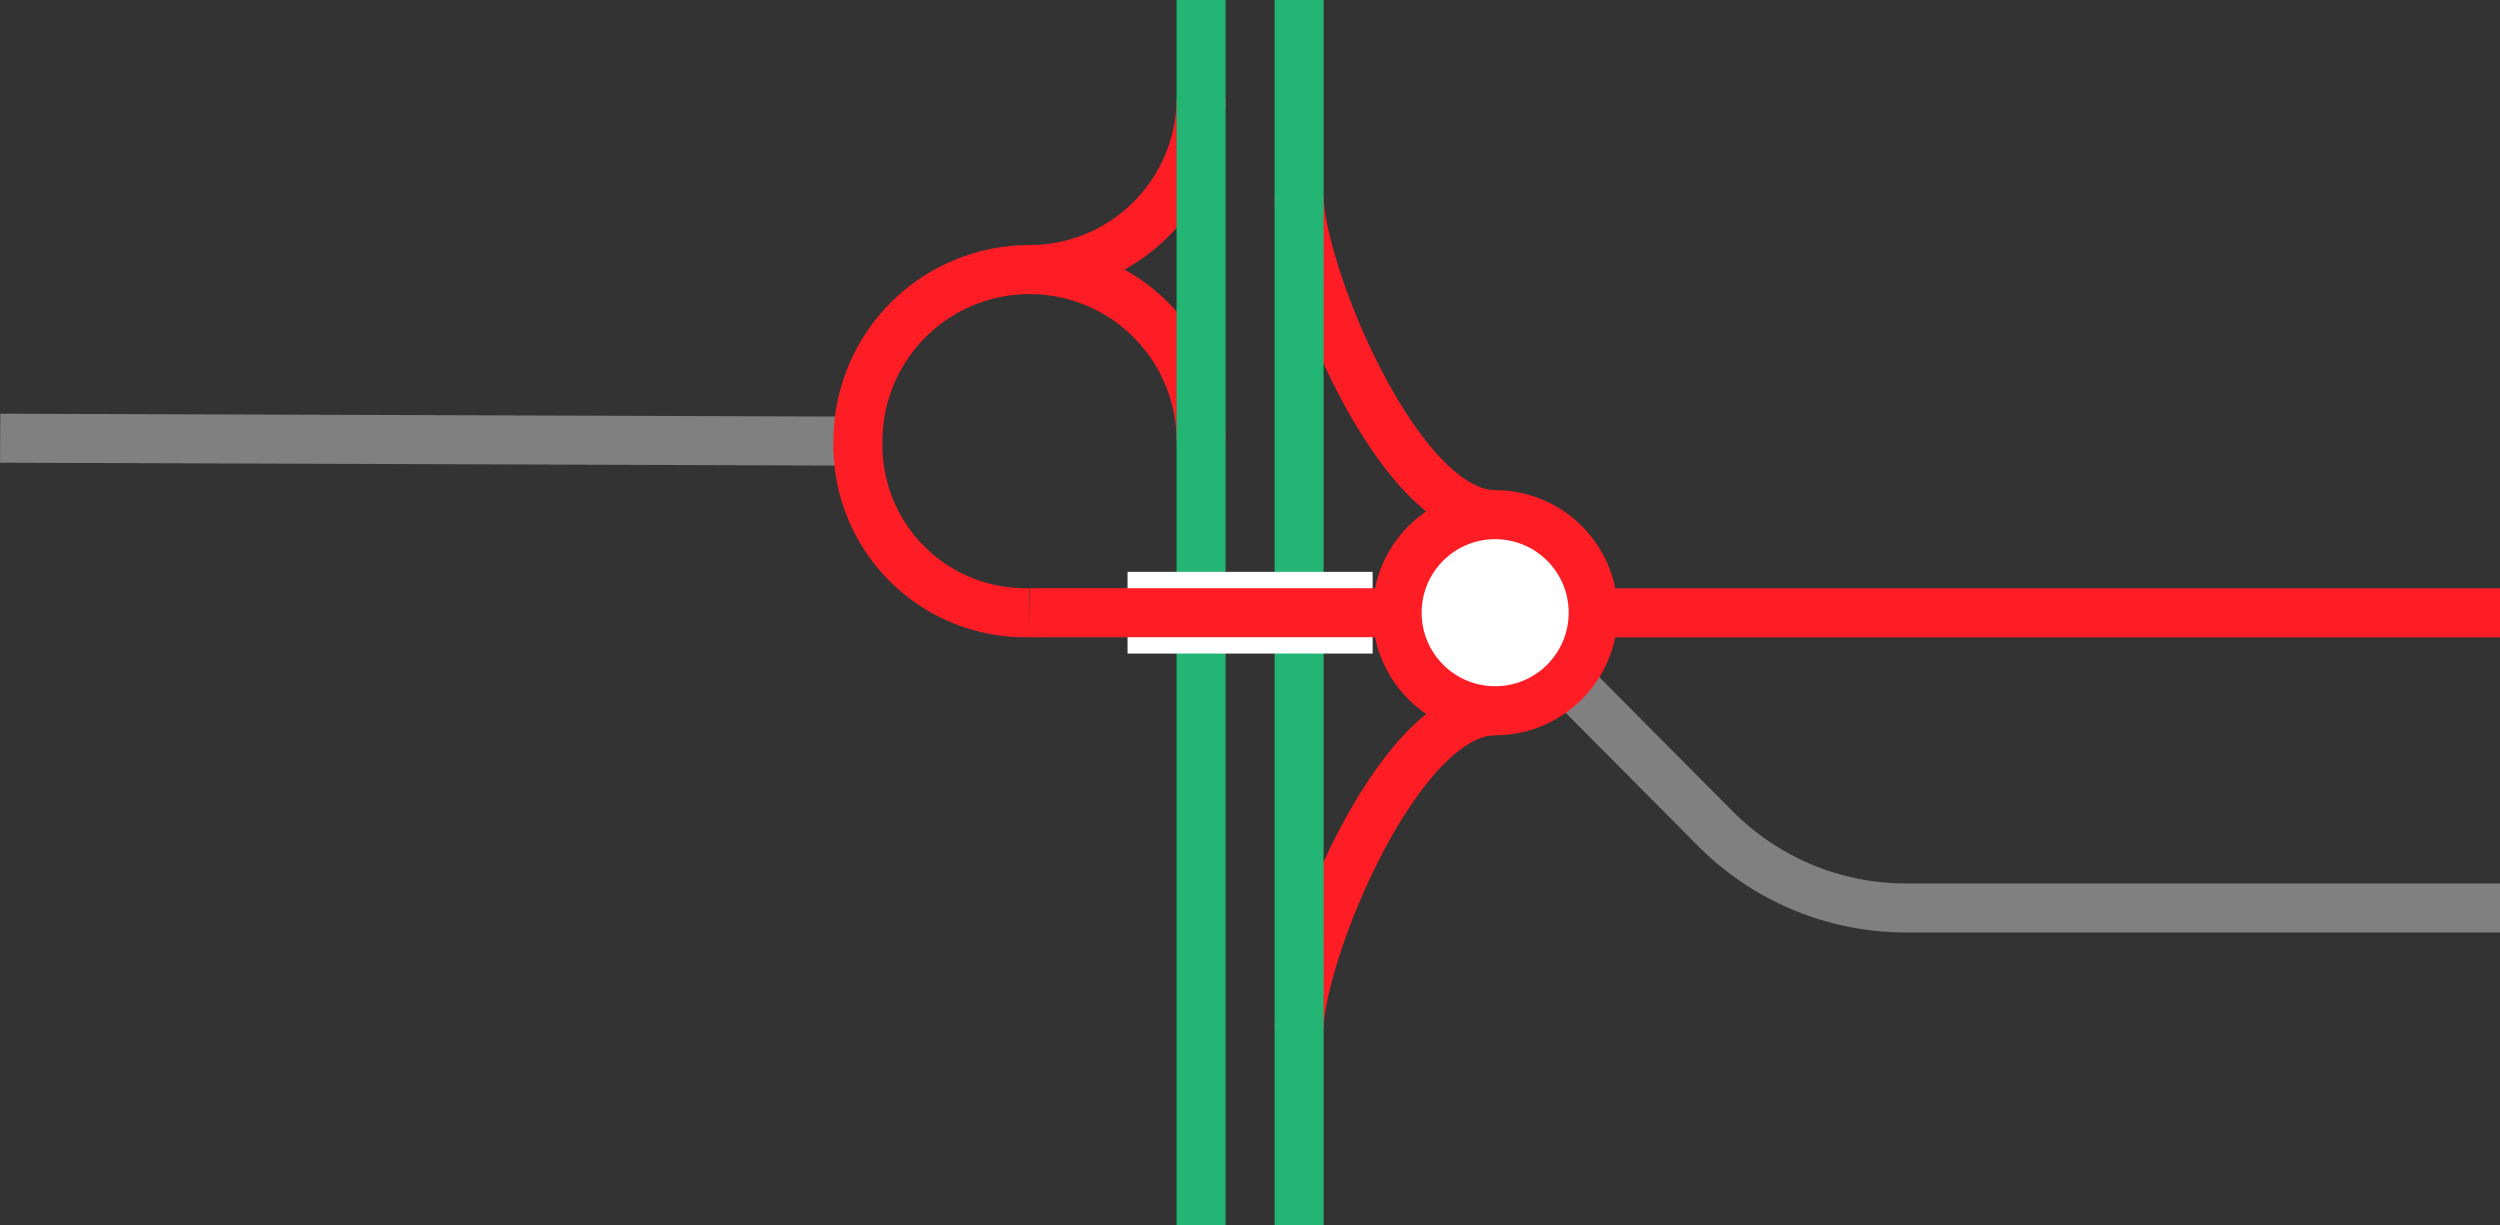 <svg viewBox="0 0 153.01 75" xmlns="http://www.w3.org/2000/svg"><rect x="0" y="0" width="153.01" height="75" fill="#333333" stroke="none"/><g stroke-miterlimit="10"><path d="m91.5 31.5c-6 0-12-15-12-19.5" fill="none" stroke="#ff1d25" stroke-width="3" transform="translate(.01)"/><path d="m91.5 43.5c-6 0-12 15-12 19.5" fill="none" stroke="#ff1d25" stroke-width="3" transform="translate(.01)"/><path d="m153 55.57h-36.33a16.45 16.45 0 0 1 -11.67-4.83l-13.13-13.21" fill="none" stroke="#808080" stroke-width="3" transform="translate(.01)"/><path d="m88.13 37.51h64.88" fill="#fff" stroke="#ff1d25" stroke-width="3"/><path d="m.01 26.82 52.5.18" fill="#fff" stroke="#808080" stroke-width="3"/><path d="m73.5 27a10.5 10.5 0 0 0 -21 0 10.25 10.25 0 0 0 10.5 10.5" fill="none" stroke="#ff1d25" stroke-width="3" transform="translate(.01)"/><path d="m63 16.5a10.5 10.5 0 0 0 10.5-10.5" fill="none" stroke="#ff1d25" stroke-width="3" transform="translate(.01)"/><path d="m79.51 0v75" fill="none" stroke="#22b573" stroke-width="3"/><path d="m73.51 0v75" fill="none" stroke="#22b573" stroke-width="3"/></g><path d="m.01 35.97h3v3h-3z" fill="none"/><path d="m150.01 35.95h3v3h-3z" fill="none"/><path d="m69.01 37.5h15" fill="none" stroke="#fff" stroke-miterlimit="10" stroke-width="5"/><path d="m63.01 37.5h25.12" fill="none" stroke="#ff1d25" stroke-miterlimit="10" stroke-width="3"/><circle cx="91.51" cy="37.5" fill="#fff" r="6" stroke="#ff1d25" stroke-miterlimit="10" stroke-width="3"/></svg>
